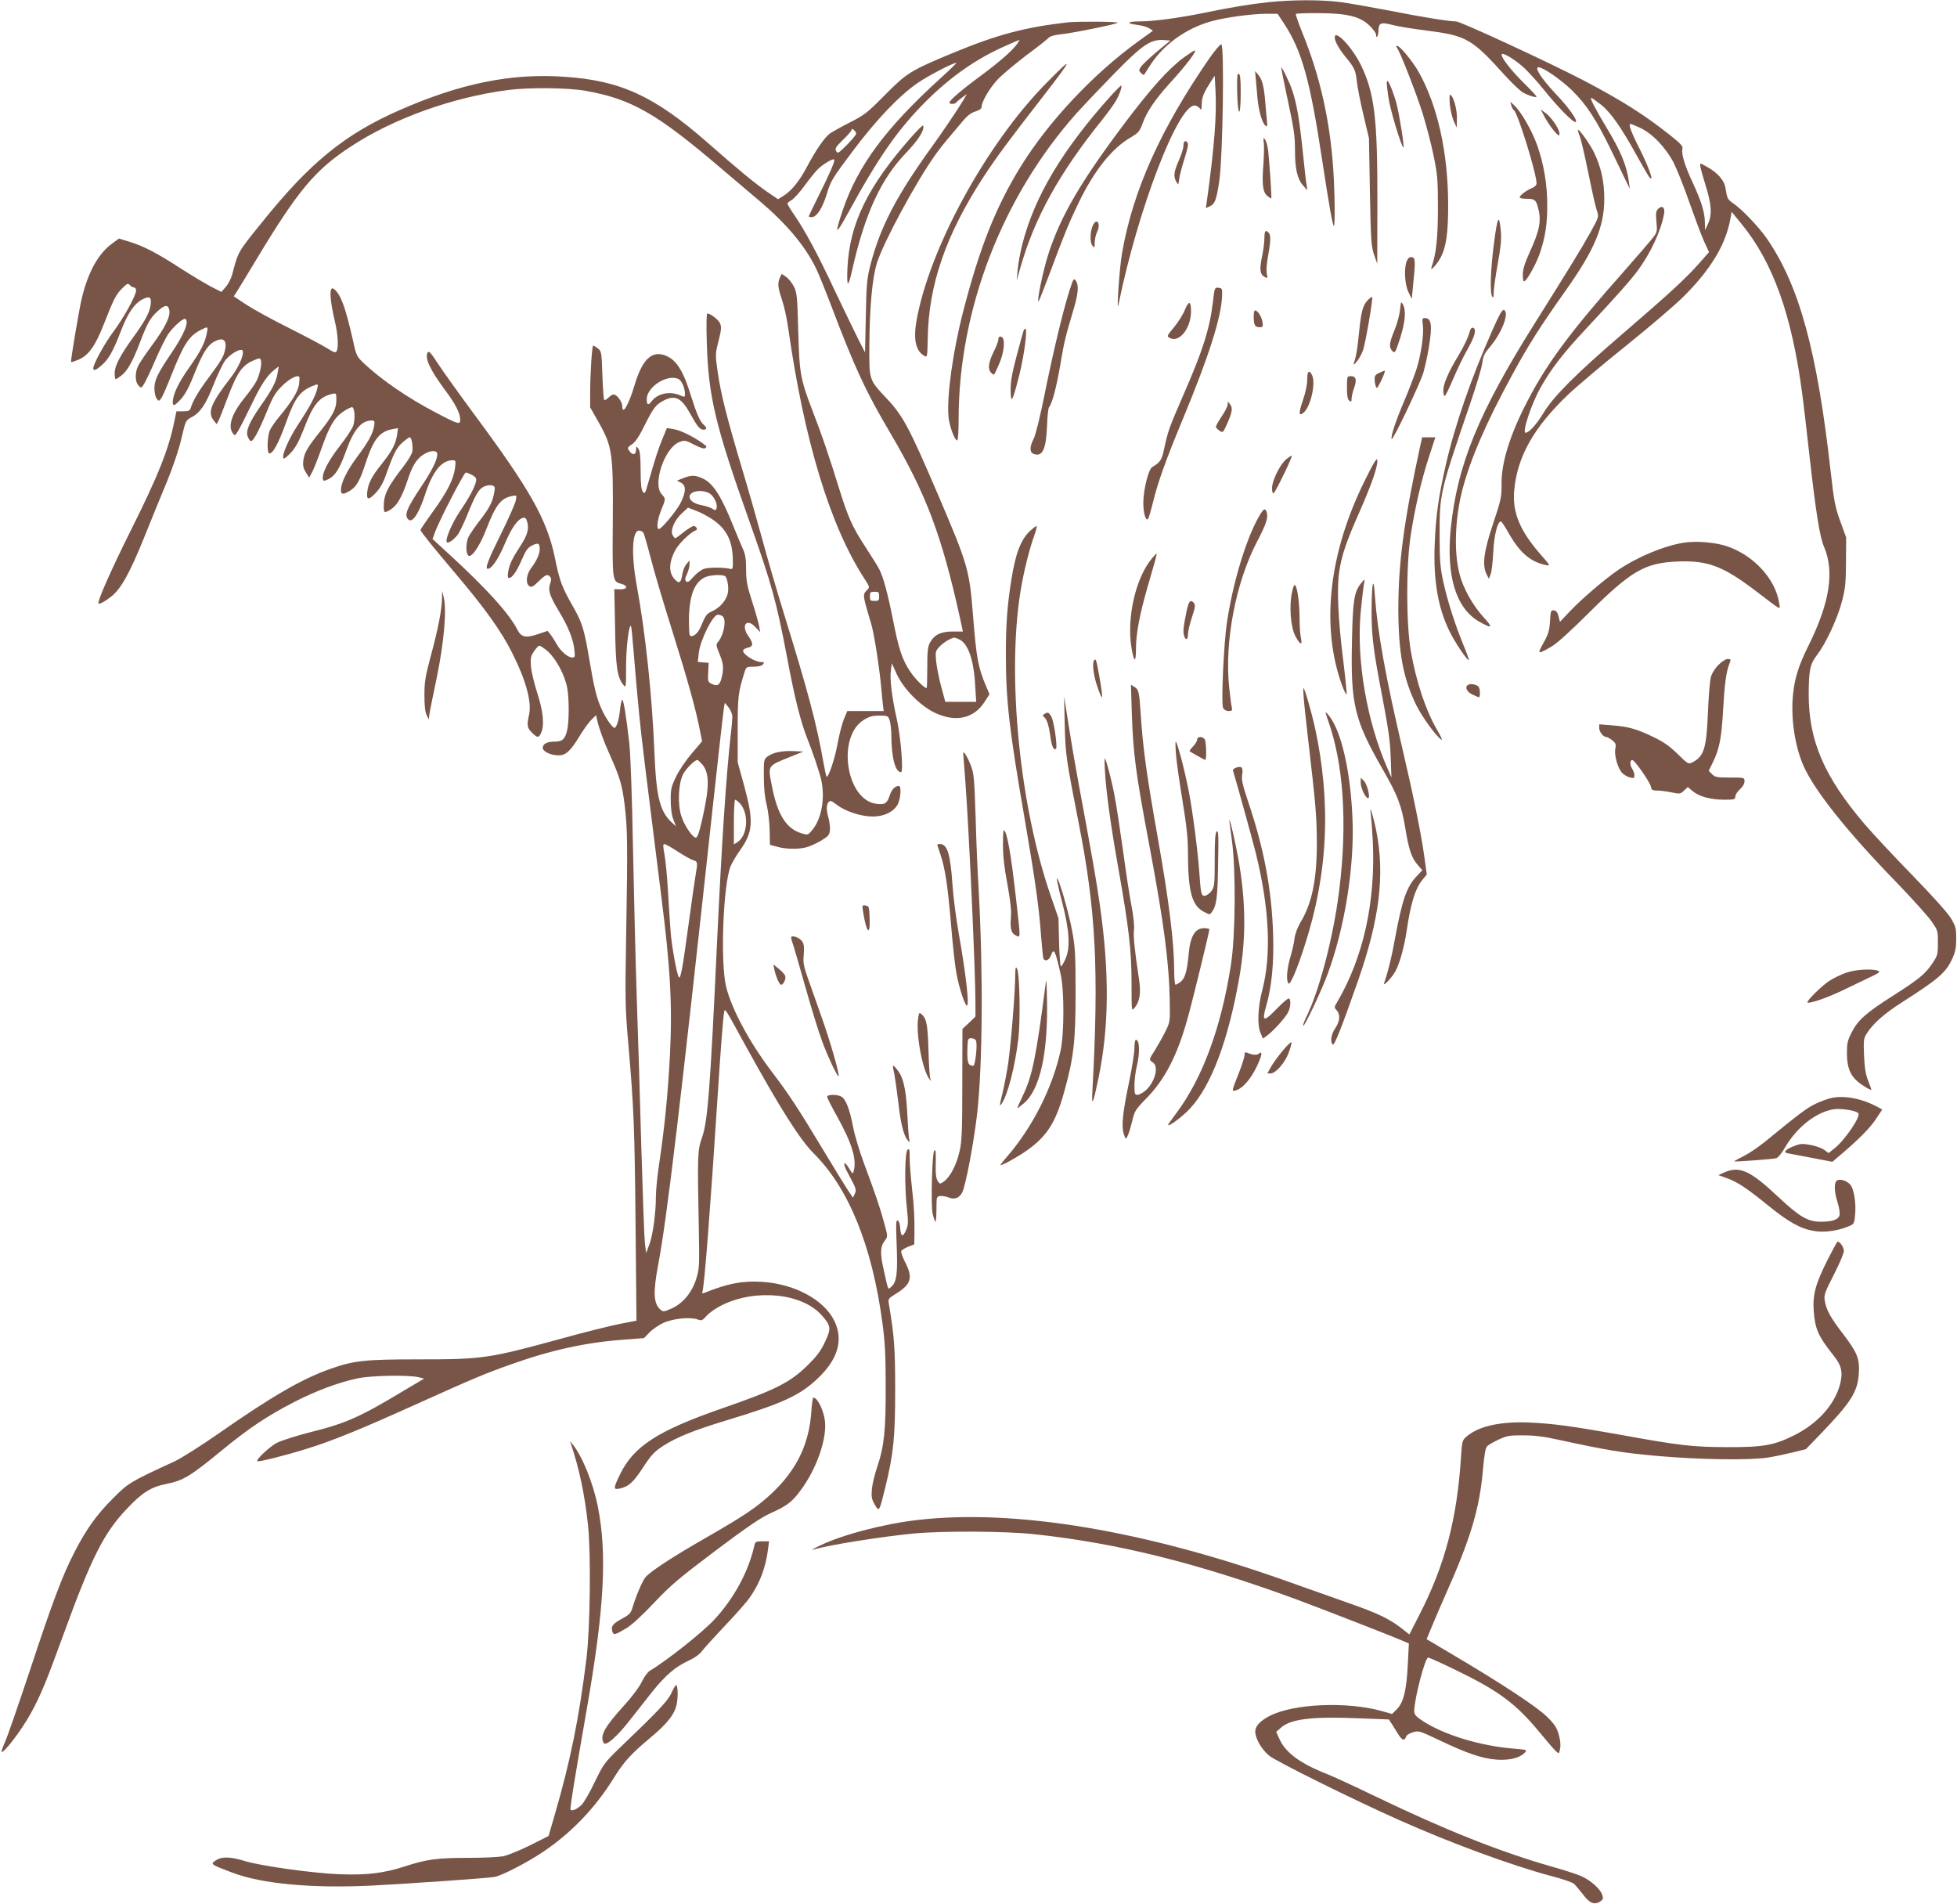 <?xml version="1.0" standalone="no"?>
<!DOCTYPE svg PUBLIC "-//W3C//DTD SVG 20010904//EN"
 "http://www.w3.org/TR/2001/REC-SVG-20010904/DTD/svg10.dtd">
<svg version="1.0" xmlns="http://www.w3.org/2000/svg"
 width="1280pt" height="1245pt" viewBox="0 0 1280 1245"
 preserveAspectRatio="xMidYMid meet">
<g transform="translate(0,1245) scale(0.1,-0.1)"
fill="#795548" stroke="none">
<path d="M8290 12435 c-125 -14 -236 -32 -419 -70 -164 -33 -328 -55 -417 -55
-84 0 -92 -14 -13 -23 28 -4 62 -13 76 -22 l24 -16 -98 -71 c-293 -212 -584
-522 -765 -814 -164 -265 -270 -532 -378 -950 -68 -262 -109 -562 -96 -692 7
-63 40 -152 57 -152 5 0 9 62 9 138 0 717 286 1457 772 2002 47 52 159 170
249 262 182 186 236 222 321 216 l43 -3 -88 -73 c-48 -40 -95 -85 -104 -98
-15 -23 -15 -26 0 -42 9 -8 18 -14 20 -11 1 2 20 31 41 64 87 134 233 239 396
285 92 26 270 50 365 50 l71 0 43 -65 c117 -179 170 -371 250 -900 45 -294 66
-413 75 -422 9 -10 7 217 -4 377 -23 321 -87 603 -201 884 -27 66 -46 122 -43
125 3 3 72 6 152 5 185 -1 270 -22 332 -84 22 -22 40 -47 40 -55 0 -32 15 -13
16 20 1 56 13 62 91 42 38 -10 136 -26 218 -36 267 -34 301 -53 518 -294 49
-53 103 -105 120 -113 39 -21 87 -35 87 -26 0 4 -41 48 -91 97 -84 84 -148
169 -136 181 11 11 94 -41 150 -94 32 -31 83 -88 115 -127 105 -131 207 -234
219 -222 12 12 -49 97 -137 189 -88 94 -136 168 -107 168 30 0 147 -81 218
-150 98 -96 161 -194 263 -405 45 -93 90 -186 99 -205 l17 -35 -6 45 c-13 105
-53 202 -149 360 -67 111 -108 190 -98 190 5 0 33 -20 64 -44 63 -50 134 -150
238 -340 36 -64 71 -125 78 -134 35 -42 0 59 -62 183 -58 114 -76 165 -60 165
2 0 30 -11 60 -25 79 -35 170 -129 222 -230 22 -44 69 -161 103 -260 35 -99
77 -212 95 -252 l33 -72 -66 -75 c-86 -97 -200 -202 -497 -457 -306 -263 -451
-408 -518 -517 -48 -79 -96 -132 -119 -132 -24 0 38 188 98 295 73 128 146
223 308 396 201 216 269 292 326 367 85 114 153 260 174 373 8 43 -13 59 -40
32 -13 -14 -15 -29 -10 -84 6 -67 6 -68 -33 -116 -21 -26 -99 -116 -172 -199
-351 -395 -508 -605 -637 -854 -114 -218 -172 -403 -171 -542 1 -88 -2 -103
-55 -262 -62 -185 -73 -274 -42 -333 l14 -28 12 30 c6 17 14 82 17 145 5 110
28 200 50 200 4 0 26 -33 48 -72 73 -130 142 -191 244 -213 34 -7 34 -7 -43
81 -128 150 -175 267 -162 408 20 220 128 411 351 624 58 55 228 199 378 319
149 120 320 265 378 323 180 179 278 343 307 511 l8 44 61 -75 c210 -254 334
-602 402 -1125 6 -44 27 -222 46 -395 43 -377 67 -530 95 -595 70 -164 38
-368 -105 -655 -58 -117 -85 -199 -96 -299 -19 -157 9 -352 70 -486 73 -160
284 -425 593 -743 104 -107 209 -224 236 -260 47 -66 47 -67 47 -148 0 -78 -2
-84 -38 -137 -48 -70 -87 -101 -259 -211 -172 -109 -228 -159 -267 -238 -27
-52 -31 -72 -31 -137 0 -89 21 -143 70 -184 33 -28 90 -61 90 -53 0 3 -10 29
-21 58 -16 39 -23 82 -27 164 -4 105 -3 113 21 150 40 62 114 127 227 199 241
154 287 194 329 285 20 44 26 71 26 130 0 69 -3 81 -35 135 -22 36 -117 142
-250 279 -119 122 -260 273 -314 336 -266 312 -367 547 -366 854 1 156 9 192
54 252 58 75 134 238 163 349 23 87 26 121 27 260 l1 160 -38 105 c-34 93 -41
130 -62 315 -89 798 -206 1226 -418 1534 -54 78 -164 193 -223 233 -34 23 -37
29 -49 101 -7 46 -51 97 -112 131 -25 15 -47 26 -49 26 -10 0 -1 -36 31 -140
40 -127 44 -195 16 -255 l-19 -40 -1 51 c-1 66 -23 137 -77 254 -53 112 -78
193 -70 224 5 20 -8 34 -82 93 -166 132 -313 225 -564 357 -231 120 -805 386
-835 386 -46 0 -215 27 -438 71 -115 22 -257 47 -315 55 -127 17 -324 16 -480
-1z"/>
<path d="M6985 12304 c-281 -32 -462 -80 -752 -200 -277 -115 -302 -131 -443
-273 -115 -117 -134 -132 -230 -181 -58 -29 -117 -63 -132 -73 -35 -26 -93
-110 -149 -216 -49 -94 -102 -159 -155 -192 l-35 -22 -72 49 c-74 51 -187 143
-390 322 -347 304 -569 406 -936 430 -349 24 -678 -43 -1077 -218 -358 -157
-588 -344 -902 -736 -158 -195 -154 -189 -193 -338 -7 -27 -26 -64 -42 -82
l-29 -33 -61 31 c-34 17 -123 70 -198 118 -160 104 -248 150 -342 179 l-69 21
-42 -31 c-93 -66 -161 -189 -202 -364 -18 -77 -74 -408 -69 -413 1 -2 21 5 44
14 69 27 114 90 171 236 64 164 80 195 123 236 30 29 35 31 47 17 7 -8 19 -15
26 -15 8 0 14 -9 14 -20 0 -32 -81 -179 -149 -270 -57 -76 -131 -211 -131
-239 0 -19 18 -12 55 20 46 41 74 90 125 222 47 122 88 181 143 210 47 24 61
12 51 -43 -8 -49 -38 -103 -112 -205 -86 -119 -122 -187 -122 -236 0 -21 3
-39 7 -39 3 0 20 11 37 24 38 29 74 92 120 213 49 129 69 164 115 206 44 40
65 46 75 21 17 -44 -15 -113 -111 -244 -39 -52 -78 -111 -88 -130 -23 -45 -23
-105 0 -130 19 -20 19 -20 37 9 11 16 44 87 74 156 30 70 68 146 84 170 34 49
99 107 112 99 27 -17 -7 -99 -92 -225 -89 -131 -110 -175 -110 -229 0 -25 6
-55 14 -66 15 -19 15 -19 30 1 9 11 38 78 66 149 81 204 115 258 191 297 49
25 50 25 43 -13 -12 -68 -40 -123 -116 -231 -72 -101 -108 -178 -108 -229 0
-26 12 -22 47 15 35 37 59 82 103 194 43 107 76 161 113 184 62 37 92 20 80
-44 -9 -47 -24 -73 -107 -185 -67 -89 -104 -152 -120 -204 -4 -14 -16 -18 -49
-18 l-43 0 -13 -62 c-37 -185 -107 -361 -291 -728 -121 -242 -216 -457 -206
-467 6 -6 44 14 84 46 62 48 121 154 212 379 48 119 117 289 154 377 39 96 77
208 93 279 27 116 29 118 65 137 57 29 94 84 144 211 25 64 59 135 75 158 35
48 112 90 117 64 7 -30 -30 -111 -79 -174 -130 -168 -154 -227 -110 -281 l18
-23 12 22 c6 11 33 80 60 152 64 168 95 212 174 245 34 14 38 14 43 0 8 -20
-4 -81 -25 -130 -10 -22 -44 -71 -76 -110 -88 -107 -117 -191 -82 -239 13 -17
15 -16 34 15 12 19 50 95 86 169 65 136 103 193 153 233 l27 21 -7 -43 c-9
-56 -34 -106 -113 -218 -73 -106 -97 -162 -83 -197 5 -13 13 -27 19 -30 14 -9
51 58 107 194 39 96 56 124 99 166 46 46 99 74 112 60 3 -3 2 -25 -1 -50 -8
-48 -45 -109 -129 -211 -28 -33 -56 -74 -63 -92 -15 -36 -19 -139 -5 -147 21
-13 64 65 115 209 56 156 90 200 179 234 28 11 29 11 22 -21 -11 -47 -46 -114
-123 -231 -64 -97 -113 -210 -97 -225 4 -4 26 14 49 39 31 34 53 76 84 156 60
158 100 207 185 227 26 6 27 5 27 -39 0 -58 -22 -100 -103 -203 -87 -109 -106
-142 -113 -193 -4 -34 0 -52 17 -79 l21 -34 21 39 c11 22 38 90 59 150 53 150
84 203 143 243 26 18 53 31 59 29 16 -5 20 -75 7 -119 -6 -20 -47 -82 -90
-137 -75 -96 -117 -179 -109 -215 3 -13 8 -13 37 1 44 22 73 68 116 188 50
137 99 195 166 195 19 0 21 -4 16 -36 -8 -50 -38 -105 -114 -206 -65 -88 -103
-166 -103 -213 0 -30 14 -31 58 -5 43 26 66 66 103 180 52 158 91 208 178 224
l34 6 -6 -45 c-9 -59 -33 -105 -101 -190 -66 -83 -87 -124 -94 -182 -6 -55 9
-56 58 -4 25 26 47 65 65 117 50 140 67 173 106 209 22 19 43 35 49 35 13 0
23 -63 16 -97 -4 -15 -29 -57 -57 -93 -105 -136 -129 -184 -129 -262 0 -44 4
-45 47 -19 40 25 73 83 108 188 31 95 57 139 104 170 44 29 91 31 91 3 0 -37
-33 -105 -100 -205 -103 -154 -119 -197 -87 -224 26 -21 67 42 107 164 50 153
108 225 181 225 20 0 21 -3 15 -52 -10 -74 -52 -157 -146 -286 -44 -61 -80
-114 -80 -118 0 -9 86 -116 220 -274 202 -238 308 -386 380 -530 90 -178 128
-319 111 -401 -16 -74 -14 -88 18 -120 36 -36 45 -36 60 -2 23 50 14 140 -24
258 -20 61 -39 139 -42 175 -4 57 -2 69 19 99 12 19 28 36 34 38 6 2 32 -15
57 -37 54 -48 112 -156 127 -239 13 -72 13 -221 -1 -279 -14 -57 -31 -72 -82
-72 -49 0 -77 -15 -77 -41 0 -24 53 -49 103 -49 48 0 78 28 136 123 27 45 63
95 80 111 l30 29 6 -29 c14 -60 39 -131 83 -229 67 -150 81 -198 97 -325 19
-155 21 -254 11 -825 -8 -456 -7 -507 13 -735 37 -425 42 -560 48 -1196 l6
-621 -114 -22 c-63 -13 -229 -54 -369 -93 -486 -133 -519 -138 -946 -138 -346
0 -419 -8 -570 -61 -186 -65 -382 -178 -733 -423 -115 -80 -244 -162 -287
-182 -295 -136 -303 -141 -405 -243 -107 -107 -176 -203 -254 -356 -78 -152
-141 -320 -289 -768 -74 -221 -145 -428 -160 -461 -14 -32 -26 -63 -26 -69 0
-33 130 135 192 249 62 112 102 209 211 509 184 506 266 670 417 828 99 105
157 142 253 161 117 24 156 47 372 224 170 140 291 221 467 312 146 75 288
128 418 156 91 19 333 23 399 7 l35 -9 -135 -80 c-282 -170 -376 -212 -604
-269 -98 -25 -199 -57 -226 -72 -48 -26 -136 -109 -126 -119 7 -7 197 41 329
83 170 53 357 130 709 289 384 173 453 202 632 265 259 92 488 141 730 158
l129 10 36 37 c19 20 60 48 90 62 63 29 173 40 222 24 29 -11 33 -9 62 23 16
19 62 51 101 70 220 108 521 78 650 -65 63 -70 65 -88 22 -178 -27 -58 -54
-93 -113 -151 -113 -112 -213 -162 -558 -281 -423 -147 -581 -249 -670 -435
-43 -89 -43 -99 -1 -90 59 13 88 39 153 138 55 84 74 104 133 142 87 56 199
101 409 165 367 111 480 162 597 272 136 127 173 255 112 380 -68 138 -258
241 -472 255 -129 8 -223 -10 -378 -72 -12 -5 -16 -3 -13 6 13 36 51 529 101
1299 19 297 35 498 41 529 6 29 -1 41 144 -224 224 -406 352 -608 444 -700
227 -226 380 -603 447 -1103 17 -124 22 -211 22 -412 1 -291 -10 -397 -53
-526 -17 -49 -34 -117 -37 -150 -5 -53 -2 -68 18 -103 29 -51 30 -49 69 110
54 222 65 325 65 639 0 274 -6 352 -41 561 -6 35 -4 37 44 67 103 63 115 105
61 210 -17 33 -28 65 -24 71 4 7 24 19 46 28 l39 15 1 67 c1 116 -2 173 -16
301 -8 69 -15 156 -15 194 0 58 -2 67 -14 57 -18 -15 -21 -239 -4 -386 9 -86
9 -105 -5 -138 -21 -50 -35 -47 -39 10 -2 28 -8 48 -17 51 -11 4 -12 -23 -6
-165 7 -181 0 -236 -35 -268 -23 -21 -19 -30 -50 111 -25 109 -23 152 9 193
18 24 18 26 -5 110 -26 97 -58 192 -134 396 -29 77 -61 185 -71 239 -22 114
-48 180 -77 195 -29 15 -92 14 -92 -2 0 -7 30 -66 67 -132 96 -173 127 -276
107 -353 -6 -22 -8 -20 -32 19 -32 54 -42 33 -11 -24 61 -114 62 -117 50 -144
l-12 -26 -33 49 c-18 27 -88 141 -156 254 -169 281 -232 377 -342 521 -146
193 -260 404 -298 553 -40 157 -20 680 30 794 11 24 36 67 56 95 90 125 95
193 32 426 l-43 156 0 215 c0 217 3 241 46 378 10 30 13 32 59 32 30 0 52 5
60 15 10 13 9 15 -8 15 -44 0 -122 49 -122 75 0 7 14 15 30 19 38 7 39 28 4
77 -49 71 -10 119 47 58 l31 -33 -7 40 c-4 21 -24 94 -46 161 -33 103 -39 136
-39 210 0 67 -5 99 -21 133 -11 25 -38 89 -60 143 -81 203 -135 287 -203 318
-51 23 -74 23 -127 2 l-41 -16 26 -14 c34 -18 34 -57 -1 -129 -26 -53 -126
-174 -144 -174 -17 0 -9 65 16 125 30 73 30 73 3 103 -62 65 19 304 115 341
36 13 40 13 99 -18 41 -21 65 -28 72 -21 5 5 8 11 5 13 -60 50 -163 103 -215
111 l-42 7 -30 -73 c-28 -69 -38 -99 -93 -288 -19 -68 -22 -73 -35 -55 -10 14
-14 52 -14 140 0 91 -4 126 -15 141 -14 18 -14 18 -15 -8 0 -34 -23 -37 -44
-7 -14 20 -13 23 17 43 23 15 47 51 83 124 58 116 74 136 126 163 75 38 115
18 174 -89 45 -82 62 -102 86 -102 22 0 23 13 2 31 -25 20 -49 76 -84 189 -55
177 -101 245 -180 269 -83 25 -142 -38 -190 -199 -38 -128 -80 -200 -80 -136
0 28 -35 76 -56 76 -8 0 -23 -9 -35 -21 -11 -11 -24 -18 -27 -14 -4 4 -9 76
-12 162 -5 148 -6 156 -29 174 -13 10 -27 19 -31 19 -8 0 -20 -183 -20 -314
l0 -90 54 -95 c92 -163 97 -202 94 -656 -3 -384 -3 -388 55 -403 47 -12 42
-37 -7 -36 l-38 1 5 -251 c4 -262 14 -325 55 -376 16 -20 17 -16 17 122 0 127
19 278 32 264 3 -3 11 -87 19 -188 8 -101 23 -273 34 -383 19 -189 36 -326
145 -1195 60 -471 73 -712 57 -1039 -13 -252 -35 -476 -72 -721 -11 -74 -20
-166 -20 -203 0 -110 -20 -256 -43 -316 l-21 -56 -8 65 c-4 36 -14 313 -23
615 -8 303 -22 746 -30 985 -8 239 -19 685 -25 990 -6 333 -16 605 -24 680
-21 186 -39 291 -47 283 -5 -5 -11 -35 -14 -68 -7 -65 -23 -115 -36 -115 -13
0 -57 62 -83 120 -33 71 -50 141 -81 325 -33 197 -47 243 -106 346 -74 130
-89 169 -120 323 -52 249 -161 443 -535 947 -91 123 -193 266 -227 317 -50 77
-62 90 -70 76 -20 -36 15 -112 117 -249 67 -90 95 -147 96 -188 0 -36 -9 -34
-160 45 -182 95 -358 216 -471 323 -45 43 -49 50 -69 143 -50 221 -80 304
-124 341 -34 28 -32 -58 5 -214 20 -84 24 -171 10 -193 -6 -11 -20 -6 -62 21
-30 19 -142 78 -249 132 -107 53 -232 122 -278 152 l-83 55 17 26 c10 15 69
112 132 217 269 447 383 584 614 735 278 184 665 323 1028 371 136 18 394 16
510 -5 300 -53 466 -148 885 -506 94 -80 209 -177 256 -217 170 -144 291 -286
364 -433 15 -30 60 -140 100 -245 157 -414 227 -564 387 -835 235 -399 337
-669 457 -1212 l19 -88 -67 0 c-77 0 -120 -21 -148 -72 -15 -27 -18 -57 -18
-165 0 -73 -2 -133 -4 -133 -16 0 -76 60 -109 110 -51 76 -74 146 -112 340
-33 166 -63 277 -88 325 -8 17 -48 81 -89 144 -86 131 -115 194 -173 381 -64
207 -116 361 -172 504 -83 217 -89 247 -97 531 -6 230 -9 253 -29 292 -12 23
-34 51 -50 62 l-29 20 -12 -25 c-16 -36 -14 -62 13 -142 14 -40 32 -123 41
-185 104 -734 273 -1292 496 -1637 39 -60 39 -60 19 -80 -29 -29 -28 -32 29
-223 19 -65 54 -288 66 -427 3 -36 8 -82 10 -102 l5 -38 -119 0 -119 0 -22
-52 c-12 -29 -31 -102 -42 -163 -17 -94 -57 -215 -71 -215 -3 0 -12 44 -22 98
-44 249 -99 456 -257 967 -49 159 -114 382 -144 495 -31 113 -91 324 -135 470
-98 330 -134 474 -155 618 -15 103 -15 118 -1 175 26 102 27 115 17 141 -9 24
-63 66 -84 66 -5 0 -7 -81 -3 -192 10 -350 56 -541 277 -1163 147 -414 178
-525 250 -905 48 -257 87 -411 131 -522 33 -82 79 -218 90 -267 27 -120 3
-256 -59 -330 -27 -33 -28 -33 -69 -21 -100 30 -158 122 -194 308 -27 136 -30
132 109 188 l97 39 -67 3 c-77 3 -135 -10 -170 -37 -22 -18 -23 -25 -22 -133
0 -73 7 -138 19 -183 9 -38 18 -113 19 -165 l2 -95 45 -12 c55 -17 142 -18
194 -4 22 6 65 25 95 43 48 29 55 38 58 67 2 19 -2 54 -8 78 -16 54 -16 89 -1
107 11 13 19 10 57 -19 55 -42 157 -75 233 -75 73 0 137 31 163 80 19 38 25
120 7 120 -25 0 -46 -22 -59 -60 -18 -54 -32 -64 -86 -57 -199 22 -263 435
-86 548 37 23 57 29 103 29 55 0 57 -1 68 -31 6 -18 11 -64 11 -103 1 -141 26
-236 63 -236 17 0 0 218 -26 341 -34 151 -48 268 -40 325 l6 46 33 -72 c45
-97 154 -207 250 -252 135 -64 254 -37 324 72 l32 50 -22 52 c-52 120 -64 187
-85 453 -25 313 -32 337 -232 805 -183 427 -226 509 -328 618 -123 131 -120
122 -119 352 2 253 19 443 50 541 43 136 254 527 380 704 23 33 64 85 91 116
26 31 67 80 91 108 29 35 55 54 82 62 25 8 40 18 40 28 0 36 53 126 107 183
32 33 117 104 188 158 72 53 136 104 143 112 8 10 37 19 75 23 80 8 357 64
377 76 14 8 -255 10 -325 3z m-333 -142 c-33 -45 -110 -113 -235 -206 -124
-91 -207 -162 -207 -177 0 -12 37 -11 45 1 3 5 20 19 38 32 l31 23 -23 -40
c-37 -61 -137 -210 -209 -309 -229 -317 -336 -524 -399 -769 -23 -92 -26 -126
-30 -337 l-5 -235 -46 90 c-25 50 -94 193 -154 319 -113 241 -191 385 -264
492 -24 35 -44 68 -44 72 0 5 12 15 27 23 14 8 51 48 81 89 30 41 69 90 86
108 30 33 104 78 112 69 8 -7 -31 -97 -101 -236 -36 -72 -65 -133 -65 -136 0
-3 9 -5 19 -5 33 0 70 58 99 152 25 84 36 102 166 275 155 208 308 368 429
451 71 49 244 138 252 130 2 -1 -46 -48 -107 -103 -357 -325 -538 -570 -636
-860 -55 -164 -48 -169 32 -23 206 377 330 554 520 743 159 157 327 274 513
355 48 22 89 39 91 39 2 1 -6 -12 -16 -27z m-1052 -586 c0 -7 -27 -39 -60 -73
-56 -56 -61 -59 -71 -41 -9 17 -3 27 45 74 31 29 56 59 56 65 0 8 4 8 15 -1 8
-7 15 -18 15 -24z m-1160 -1606 c19 -10 40 -59 40 -96 0 -22 -1 -23 -35 -8
-66 27 -143 11 -182 -39 -23 -30 -33 -26 -33 12 0 82 139 169 210 131z m-1351
-627 c25 -15 29 -22 24 -43 -9 -39 -46 -108 -107 -197 -52 -79 -97 -185 -83
-199 10 -11 56 24 77 59 11 18 34 66 51 107 57 141 79 180 111 196 17 9 41 13
54 10 20 -5 23 -11 18 -39 -12 -69 -29 -103 -89 -182 -35 -45 -70 -96 -79
-113 -18 -34 -21 -99 -6 -122 18 -28 75 51 120 167 62 161 96 205 169 219 31
6 31 6 25 -27 -3 -19 -45 -115 -94 -214 -90 -182 -110 -235 -89 -235 25 0 69
65 110 162 44 104 84 162 119 171 16 4 22 -2 29 -29 12 -44 0 -85 -45 -154
-52 -79 -73 -122 -80 -169 -5 -29 -3 -41 5 -41 21 0 51 43 84 120 26 61 39 78
66 92 41 21 51 16 51 -23 0 -33 -20 -77 -58 -127 -30 -40 -35 -99 -10 -115 15
-10 25 -4 61 31 46 45 58 50 76 29 8 -10 7 -22 -1 -45 -15 -40 -3 -79 58 -180
60 -99 92 -179 100 -246 6 -52 5 -56 -14 -56 -28 0 -78 44 -102 89 -11 20 -28
47 -39 61 l-19 24 -66 -22 c-78 -26 -107 -19 -132 30 -54 106 -203 270 -447
494 l-108 99 15 41 c26 75 191 394 203 394 6 0 25 -8 42 -17z m1552 -120 c30
-18 55 -73 45 -99 -5 -13 -9 -13 -28 0 -13 7 -41 17 -63 21 -52 9 -85 30 -85
56 0 38 81 51 131 22z m15 -167 c94 -63 134 -138 137 -261 2 -58 -1 -69 -13
-66 -41 11 -142 12 -174 1 -20 -6 -51 -30 -71 -53 -27 -31 -38 -38 -47 -29 -9
9 -8 20 5 47 9 20 17 48 17 63 l-1 27 -19 -24 c-11 -13 -23 -40 -26 -61 -9
-55 -18 -67 -39 -50 -53 44 -55 115 -7 204 24 44 100 117 134 128 14 5 2 28
-16 28 -7 0 -36 -18 -64 -40 -27 -22 -52 -40 -56 -40 -3 0 -10 9 -17 21 -16
31 13 99 62 143 l39 36 52 -20 c28 -10 75 -35 104 -54z m-449 -88 c5 -7 26
-79 47 -160 20 -81 84 -297 142 -480 99 -315 158 -526 184 -665 l12 -61 -67
-79 c-38 -44 -83 -110 -103 -152 -32 -67 -36 -83 -35 -155 0 -51 6 -98 17
-125 l17 -45 -27 25 c-79 74 -102 166 -114 467 -15 363 -58 772 -115 1081 -37
201 -31 361 14 361 10 0 23 -6 28 -12z m539 -289 c15 -25 22 -82 13 -114 -13
-46 -49 -87 -98 -111 -41 -19 -45 -25 -79 -106 -19 -43 -54 -70 -70 -53 -4 4
-6 53 -6 110 3 153 37 240 108 271 38 16 122 18 132 3z m1004 -129 c0 -27 -3
-30 -30 -30 -27 0 -30 3 -30 30 0 27 3 30 30 30 27 0 30 -3 30 -30z m-1022
-132 c25 -25 5 -125 -33 -168 -13 -14 -11 -23 10 -75 28 -67 30 -96 14 -161
-12 -47 -29 -55 -71 -33 -17 9 -19 19 -16 72 l3 62 -36 3 -35 3 7 62 c10 83
92 247 124 247 11 0 26 -5 33 -12z m1547 -150 c56 -26 94 -132 103 -296 l7
-112 -101 0 -101 0 -27 100 c-15 54 -29 129 -33 165 -6 63 -5 67 23 97 25 27
75 56 96 58 4 0 19 -5 33 -12z m-1485 -503 c0 -16 -4 -68 -10 -115 -31 -280
-58 -688 -90 -1360 -44 -951 -61 -1175 -98 -1278 -30 -86 -31 -103 -21 -617 4
-227 3 -244 -18 -311 -29 -90 -89 -161 -164 -193 -48 -21 -52 -21 -70 -5 -45
40 -48 112 -14 293 58 307 144 1032 355 2976 39 358 73 661 76 674 l5 25 24
-30 c13 -16 24 -42 25 -59z m-196 -315 c47 -57 47 -147 -1 -358 -21 -92 -32
-122 -43 -120 -24 5 -75 82 -94 142 -25 78 -19 213 12 273 19 36 75 93 94 93
3 0 18 -14 32 -30z m244 -252 c62 -67 54 -211 -15 -256 l-23 -14 0 146 c0 80
4 146 8 146 5 0 18 -10 30 -22z m-404 -318 c42 -27 87 -52 101 -56 28 -7 29
-16 15 -95 -5 -30 -26 -171 -45 -314 -42 -311 -54 -374 -66 -354 -14 26 -47
210 -53 299 -4 47 -11 164 -17 260 -5 96 -16 205 -23 243 -10 52 -10 67 -1 67
7 0 47 -22 89 -50z"/>
<path d="M5961 11554 c-285 -323 -403 -563 -418 -854 -6 -132 4 -137 31 -15
82 364 187 594 352 765 83 87 123 151 112 179 -2 5 -36 -29 -77 -75z"/>
<path d="M8730 12205 c0 -24 28 -75 69 -125 59 -71 68 -91 75 -158 3 -34 22
-133 43 -220 l37 -157 6 -350 c6 -318 9 -356 27 -410 l21 -60 1 405 c1 549
-19 713 -109 897 -58 117 -170 234 -170 178z"/>
<path d="M7913 12073 c-320 -463 -503 -868 -574 -1278 -17 -93 -38 -409 -23
-335 125 615 387 1300 497 1300 11 0 26 -8 33 -17 12 -16 13 -13 14 25 0 44
13 76 59 147 l26 40 5 -95 c9 -164 -8 -375 -56 -723 l-7 -48 26 12 c34 15 44
43 63 174 22 161 33 885 12 885 -8 0 -41 -39 -75 -87z"/>
<path d="M9137 12138 c20 -26 122 -287 166 -423 24 -77 57 -203 73 -280 26
-127 29 -158 29 -345 0 -194 -12 -305 -42 -387 -13 -36 38 20 62 67 35 70 47
160 47 340 -1 342 -68 644 -191 866 -40 71 -124 174 -143 174 -7 0 -7 -4 -1
-12z"/>
<path d="M7740 12072 c-97 -72 -212 -200 -378 -420 -288 -382 -421 -608 -502
-854 -36 -108 -83 -333 -66 -317 3 3 37 88 75 190 97 260 125 327 186 453 101
209 217 356 340 427 52 31 59 39 79 94 27 74 83 157 172 255 112 122 186 220
168 220 -5 0 -38 -22 -74 -48z"/>
<path d="M6840 11903 c-391 -398 -763 -1081 -846 -1553 -21 -124 -4 -198 55
-229 15 -9 17 1 19 114 5 353 120 684 368 1063 77 118 171 245 379 512 209
270 213 284 25 93z"/>
<path d="M8380 12007 c0 -5 15 -81 34 -170 51 -238 56 -272 56 -373 0 -118 16
-185 52 -226 l29 -33 -5 35 c-4 19 -15 122 -26 228 -22 207 -39 307 -69 394
-19 56 -70 159 -71 145z"/>
<path d="M8214 11930 c3 -30 8 -86 11 -125 8 -81 30 -158 51 -176 13 -11 14
-6 10 37 -3 27 -8 83 -11 124 -8 96 -20 142 -46 172 l-20 23 5 -55z"/>
<path d="M8092 11846 c4 -166 23 -170 23 -4 0 90 -3 122 -13 126 -10 3 -12
-23 -10 -122z"/>
<path d="M9070 11906 c0 -8 5 -50 11 -93 10 -74 83 -318 98 -328 9 -5 -25 210
-45 287 -16 62 -50 148 -59 148 -3 0 -5 -6 -5 -14z"/>
<path d="M7269 11827 c-321 -357 -503 -662 -583 -977 -13 -52 -27 -126 -30
-165 l-6 -70 24 85 c93 326 255 619 533 964 35 44 75 99 89 122 27 45 47 104
36 104 -4 -1 -32 -29 -63 -63z"/>
<path d="M9483 11765 c4 -36 15 -84 26 -108 l19 -42 1 65 c1 61 -26 150 -45
150 -4 0 -4 -29 -1 -65z"/>
<path d="M9885 11760 c4 -14 12 -28 17 -31 25 -16 148 -414 148 -478 0 -11
-12 -24 -30 -31 -37 -15 -80 -48 -80 -61 0 -5 19 -9 43 -9 54 0 62 -6 76 -55
24 -87 13 -149 -55 -297 -31 -69 -44 -110 -44 -143 0 -25 3 -45 8 -45 16 0 78
109 104 185 35 104 48 186 48 316 0 133 -23 267 -65 387 -35 98 -105 220 -150
262 l-27 25 7 -25z"/>
<path d="M10105 11681 c16 -28 43 -69 61 -89 28 -32 33 -34 34 -16 0 29 -52
107 -90 134 l-33 24 28 -53z"/>
<path d="M10320 11599 c0 -4 7 -26 16 -50 8 -24 33 -133 55 -241 22 -109 46
-216 54 -237 13 -39 13 -40 -44 -143 -58 -104 -134 -228 -365 -596 -367 -585
-504 -921 -547 -1337 -31 -311 33 -522 185 -610 87 -49 94 -42 29 29 -70 76
-134 191 -157 283 -38 145 -29 369 20 554 53 201 156 438 324 746 108 199 182
315 354 558 186 263 249 414 249 595 0 114 -21 208 -68 305 -30 60 -104 162
-105 144z"/>
<path d="M8266 11515 c3 -22 1 -87 -3 -145 -10 -128 -3 -178 27 -202 13 -10
24 -17 25 -16 4 4 -12 233 -20 310 -4 31 -13 65 -20 75 -12 16 -13 13 -9 -22z"/>
<path d="M7746 11523 c-3 -3 -6 -17 -6 -30 0 -14 -13 -55 -30 -93 -33 -75 -36
-103 -16 -139 13 -23 13 -22 19 20 3 24 18 80 32 124 14 44 25 87 25 97 0 19
-14 31 -24 21z"/>
<path d="M9772 10863 c-23 -176 -28 -328 -12 -353 7 -11 10 -3 10 29 0 24 12
107 26 185 19 103 25 159 21 208 -11 125 -22 107 -45 -69z"/>
<path d="M7150 10980 c-20 -37 -23 -113 -6 -135 15 -19 15 -18 16 17 0 21 7
53 16 72 25 51 0 94 -26 46z"/>
<path d="M8270 10893 c0 -27 -7 -82 -16 -123 -17 -84 -13 -114 17 -131 20 -10
21 -9 15 19 -4 16 -2 58 4 93 21 117 23 158 10 174 -21 26 -30 17 -30 -32z"/>
<path d="M9202 10745 c-20 -44 -15 -154 10 -205 l22 -45 8 85 c17 161 16 185
-8 188 -14 2 -24 -5 -32 -23z"/>
<path d="M6995 10550 c-44 -139 -111 -421 -163 -681 -29 -144 -58 -261 -70
-286 -29 -56 -29 -91 0 -102 56 -20 80 30 86 179 2 63 8 120 13 126 21 26 49
131 74 278 25 151 33 182 89 370 29 99 33 153 12 181 -13 18 -16 12 -41 -65z"/>
<path d="M7933 10473 c-22 -178 -66 -316 -196 -613 -91 -210 -97 -226 -122
-342 -16 -77 -25 -90 -79 -123 -24 -14 -57 -146 -58 -230 -1 -68 16 -126 31
-109 4 5 18 52 31 104 32 134 87 287 203 565 163 394 244 647 250 786 2 51 1
54 -23 57 -25 3 -26 1 -37 -95z"/>
<path d="M8946 10487 c-32 -32 -44 -78 -57 -212 -10 -105 -19 -157 -34 -200
-5 -14 1 -11 19 10 14 17 33 51 42 77 16 49 66 339 59 346 -2 2 -15 -7 -29
-21z"/>
<path d="M7750 10424 c-12 -31 -45 -83 -72 -115 -47 -56 -47 -59 -27 -69 62
-34 139 63 139 174 0 69 -14 72 -40 10z"/>
<path d="M9157 10424 c-3 -33 -19 -92 -36 -133 -35 -84 -38 -112 -14 -137 17
-16 19 -12 50 82 34 106 41 183 19 223 -12 22 -13 20 -19 -35z"/>
<path d="M9762 10292 c-139 -313 -245 -618 -306 -884 -47 -205 -65 -334 -72
-513 -10 -236 20 -415 95 -570 36 -75 120 -200 128 -191 2 2 -14 47 -36 100
-54 130 -105 291 -132 416 -19 88 -23 137 -23 300 -1 270 3 285 197 852 41
119 78 242 82 273 5 45 14 64 50 106 79 93 130 227 91 242 -10 4 -31 -33 -74
-131z"/>
<path d="M8200 10381 c0 -55 8 -71 37 -71 24 0 25 3 20 36 -6 35 -31 74 -49
74 -4 0 -8 -18 -8 -39z"/>
<path d="M9306 10327 c9 -60 -12 -201 -42 -293 -14 -43 -49 -134 -78 -203 -56
-130 -90 -233 -84 -252 6 -17 185 359 208 435 11 39 27 111 35 160 25 151 18
196 -27 196 -15 0 -17 -6 -12 -43z"/>
<path d="M9615 10288 c-12 -45 -40 -104 -79 -168 -62 -102 -96 -182 -96 -222
0 -21 4 -38 9 -38 5 0 30 51 56 113 26 61 69 151 97 199 47 84 57 127 31 135
-6 2 -14 -6 -18 -19z"/>
<path d="M6695 10288 c-3 -7 -23 -80 -45 -163 -30 -113 -40 -168 -40 -225 1
-98 12 -80 57 98 32 128 55 302 39 302 -4 0 -9 -6 -11 -12z"/>
<path d="M6530 10230 c0 -11 -14 -48 -31 -81 -34 -69 -40 -113 -16 -137 20
-19 16 -23 52 58 35 79 42 172 13 178 -13 2 -18 -3 -18 -18z"/>
<path d="M9022 10012 c-30 -15 -33 -20 -30 -56 2 -22 8 -41 13 -43 8 -2 59
107 52 113 -1 1 -17 -6 -35 -14z"/>
<path d="M8550 9967 c0 -31 -11 -86 -29 -137 -28 -83 -27 -105 5 -79 47 39 82
196 55 247 -19 36 -31 25 -31 -31z"/>
<path d="M8810 9916 c0 -53 4 -77 15 -86 13 -10 15 -9 15 11 0 13 7 45 16 70
20 55 14 79 -21 79 -24 0 -25 -2 -25 -74z"/>
<path d="M8030 9805 c0 -11 -18 -47 -40 -79 -22 -33 -39 -64 -37 -69 2 -6 13
-17 25 -25 20 -13 22 -12 47 44 35 79 39 105 21 129 l-15 20 -1 -20z"/>
<path d="M9290 9538 c-108 -498 -144 -769 -144 -1073 1 -288 32 -453 119 -630
40 -80 139 -214 165 -223 5 -2 -8 26 -29 62 -75 128 -137 313 -173 516 -31
177 -32 560 -1 760 30 190 68 353 118 508 l43 132 -43 0 -43 0 -12 -52z"/>
<path d="M8411 9445 c-40 -35 -91 -138 -91 -187 0 -25 4 -37 11 -33 13 9 127
245 118 245 -4 0 -21 -11 -38 -25z"/>
<path d="M8928 9310 c-237 -476 -290 -954 -151 -1340 15 -41 29 -68 31 -59 1
9 -9 110 -23 225 -33 263 -42 463 -26 573 16 109 45 195 135 398 80 182 120
298 114 335 -2 17 -25 -20 -80 -132z"/>
<path d="M8232 9068 c-84 -149 -168 -429 -207 -688 -21 -140 -39 -535 -25
-560 6 -12 21 -20 36 -20 22 0 25 4 21 23 -4 12 -11 74 -18 137 -30 299 45
685 184 950 58 110 73 156 62 190 -10 31 -21 24 -53 -32z"/>
<path d="M6737 8978 c-61 -58 -94 -146 -122 -318 -27 -170 -36 -292 -36 -490
0 -303 22 -494 126 -1093 68 -397 91 -563 104 -745 6 -78 13 -147 16 -152 12
-20 37 -9 48 20 20 54 28 40 65 -125 23 -104 23 -383 -1 -495 -52 -241 -182
-499 -349 -693 -28 -31 -47 -57 -44 -57 16 0 116 56 172 96 131 92 188 182
243 378 63 225 76 331 76 651 0 259 -3 303 -23 410 -23 124 -92 359 -99 339
-2 -6 13 -74 33 -150 48 -185 56 -298 24 -372 -12 -28 -26 -52 -31 -52 -4 0
-10 71 -12 158 l-4 157 -50 145 c-204 587 -289 1445 -197 2000 19 118 57 270
88 355 13 36 20 65 15 65 -4 0 -23 -15 -42 -32z"/>
<path d="M11013 8901 c-130 -21 -304 -93 -431 -180 -87 -59 -237 -188 -313
-268 l-66 -70 -9 36 c-6 25 -15 37 -30 39 -20 3 -22 -3 -26 -71 -4 -62 -11
-85 -43 -142 -42 -76 -40 -77 55 -22 33 19 128 105 242 219 279 277 367 327
583 336 197 7 294 -30 509 -193 179 -136 160 -127 152 -75 -24 153 -165 307
-336 366 -75 27 -205 38 -287 25z"/>
<path d="M7535 8799 c-108 -129 -167 -390 -134 -588 17 -97 29 -98 29 -2 0 96
25 228 76 403 47 161 63 218 59 218 -2 0 -15 -14 -30 -31z"/>
<path d="M8901 8634 c-44 -55 -53 -115 -58 -366 -10 -425 14 -525 204 -855 93
-162 120 -231 144 -376 23 -143 42 -199 83 -245 l29 -33 -35 -37 c-67 -69 -97
-156 -144 -411 -22 -123 -45 -215 -71 -290 -10 -27 47 30 72 74 27 46 59 157
75 265 27 183 56 276 101 333 l31 38 -16 117 c-23 162 -74 410 -146 717 -107
457 -161 758 -177 985 -9 142 -21 95 -22 -90 -1 -146 11 -253 49 -455 63 -332
72 -389 76 -510 l5 -130 -26 60 c-134 304 -203 702 -176 1013 7 75 16 156 20
180 5 23 7 42 5 42 -1 0 -12 -12 -23 -26z"/>
<path d="M8450 8574 c-19 -89 -8 -223 21 -281 31 -60 50 -68 38 -16 -5 21 -9
79 -9 128 0 98 -14 203 -29 218 -6 6 -14 -13 -21 -49z"/>
<path d="M2891 8535 c-2 -75 -24 -192 -72 -370 -37 -137 -43 -174 -43 -260 0
-66 4 -110 14 -130 l14 -30 4 30 c2 17 24 127 49 245 47 230 66 441 45 525
l-10 40 -1 -50z"/>
<path d="M7761 8453 c-21 -102 -24 -131 -17 -158 9 -36 26 -31 26 7 0 18 12
68 26 111 21 62 23 81 14 92 -23 28 -35 15 -49 -52z"/>
<path d="M7157 8133 c-14 -13 -6 -91 14 -154 43 -130 48 -118 20 44 -20 111
-23 122 -34 110z"/>
<path d="M11240 8102 c-21 -20 -43 -55 -49 -77 -7 -22 -16 -128 -20 -235 -10
-237 -26 -286 -102 -326 -26 -13 -29 -11 -97 56 -55 53 -92 79 -164 113 -106
51 -158 65 -269 74 l-79 6 0 -25 c0 -25 27 -58 47 -58 6 0 23 -10 38 -21 23
-19 26 -27 20 -56 -8 -45 18 -133 47 -160 13 -12 35 -25 51 -28 23 -6 27 -4
27 14 0 12 -7 33 -16 46 -16 25 -13 60 5 53 18 -6 112 -143 118 -170 5 -24 10
-28 41 -28 20 0 62 -5 94 -12 55 -11 59 -11 82 11 l25 24 31 -26 c42 -36 119
-57 207 -57 67 0 73 2 73 21 0 11 14 33 30 47 18 16 30 36 30 52 0 25 0 25
-95 25 -84 0 -97 2 -117 22 l-22 22 27 55 c43 87 57 160 67 342 10 172 20 245
39 297 14 37 14 37 -10 37 -12 0 -38 -17 -59 -38z"/>
<path d="M9602 7971 c-23 -14 -9 -45 28 -63 19 -9 38 -17 43 -18 9 0 9 51 -1
67 -10 16 -54 25 -70 14z"/>
<path d="M7403 7779 c9 -261 25 -384 118 -877 92 -491 126 -751 130 -1002 2
-135 2 -135 -31 -200 -18 -36 -48 -89 -66 -118 -40 -61 -40 -63 -14 -80 42
-26 14 -132 -50 -186 -17 -14 -40 -26 -51 -26 -17 0 -19 7 -19 63 0 34 7 89
15 122 22 90 19 175 -6 175 -5 0 -9 -24 -9 -52 0 -29 -15 -128 -34 -219 -44
-210 -52 -295 -36 -344 13 -38 13 -38 25 -14 7 13 20 56 30 96 16 68 21 76 93
150 122 124 204 284 271 528 31 110 141 561 141 577 0 4 -15 8 -33 8 -60 0
-91 -50 -102 -165 -10 -113 -24 -163 -52 -185 -14 -11 -30 -20 -34 -20 -5 0
-9 39 -9 88 0 187 -34 460 -109 882 -71 402 -95 570 -110 800 -10 151 -13 160
-43 179 l-21 13 6 -193z"/>
<path d="M8527 7888 c2 -35 16 -157 29 -273 50 -430 56 -504 57 -670 1 -242
-31 -402 -107 -527 -20 -34 -35 -75 -39 -106 -3 -28 -16 -84 -28 -124 -22 -75
-28 -153 -11 -170 11 -11 56 93 105 247 153 470 175 934 67 1430 -22 98 -67
255 -74 255 -2 0 -2 -28 1 -62z"/>
<path d="M6964 7710 c5 -196 8 -217 91 -641 113 -571 133 -965 90 -1754 -6
-109 4 -88 40 85 69 333 72 689 9 1130 -23 162 -49 310 -140 800 -19 102 -48
271 -64 375 l-30 190 4 -185z"/>
<path d="M6830 7780 c-10 -7 -12 -12 -4 -17 20 -14 32 -48 43 -122 9 -71 23
-102 38 -88 11 12 -14 187 -32 213 -17 27 -23 28 -45 14z"/>
<path d="M8673 7779 c3 -8 17 -50 31 -94 92 -295 108 -693 46 -1126 -42 -288
-128 -604 -207 -762 -13 -27 -22 -52 -19 -55 8 -7 117 223 160 339 112 303
176 704 162 1019 -12 277 -61 517 -131 636 -25 42 -54 72 -42 43z"/>
<path d="M7830 7613 c0 -9 -12 -29 -27 -45 -14 -15 -25 -29 -22 -31 10 -8 98
-57 102 -57 10 0 7 123 -4 136 -16 20 -49 18 -49 -3z"/>
<path d="M7692 7511 c4 -49 24 -185 43 -302 27 -165 35 -242 35 -343 1 -247
26 -339 104 -379 38 -20 39 -20 52 -2 31 42 38 95 41 315 4 186 2 223 -9 212
-10 -10 -13 -57 -13 -187 0 -160 -2 -175 -21 -202 -12 -15 -30 -29 -42 -31
-24 -4 -28 11 -37 143 -10 147 -44 408 -70 542 -26 136 -76 323 -85 323 -3 0
-2 -40 2 -89z"/>
<path d="M6300 7525 c0 -5 7 -95 15 -200 23 -311 65 -1227 65 -1437 l0 -86
-42 -41 -43 -40 -1 -363 c0 -305 -3 -375 -18 -438 -19 -85 -60 -165 -100 -195
-28 -20 -28 -20 -42 0 -10 14 -15 42 -14 90 2 103 1 117 -9 111 -14 -9 -24
-354 -11 -413 7 -29 15 -53 18 -53 4 0 7 37 7 82 0 79 1 83 23 86 13 2 37 -2
53 -8 41 -18 74 -6 93 33 24 52 74 318 97 512 36 323 40 920 10 1470 -7 110
-16 324 -20 475 -8 244 -11 281 -30 331 -21 55 -50 103 -51 84z m84 -1882 c10
-25 -5 -163 -18 -163 -36 1 -42 21 -38 128 2 48 4 52 26 52 13 0 27 -7 30 -17z"/>
<path d="M7227 7408 c7 -133 39 -365 88 -638 69 -391 86 -537 86 -750 0 -184
0 -185 19 -162 35 42 44 98 30 187 -31 207 -38 281 -33 324 3 28 -3 89 -16
155 -12 60 -37 224 -56 365 -20 141 -44 303 -56 361 -19 102 -56 240 -63 240
-2 0 -2 -37 1 -82z"/>
<path d="M8083 7429 c-13 -4 -21 -14 -18 -21 14 -41 127 -450 149 -538 89
-362 103 -665 41 -900 -28 -110 -33 -222 -10 -276 l15 -36 28 20 c40 29 117
114 136 150 19 36 21 92 4 92 -6 0 -40 -29 -75 -65 -88 -91 -101 -88 -72 13
37 129 52 283 46 472 -9 292 -60 563 -164 869 -36 109 -44 142 -38 176 7 47
-4 58 -42 44z"/>
<path d="M8900 7330 c0 -35 32 -100 48 -100 17 0 -5 91 -27 113 l-21 21 0 -34z"/>
<path d="M8966 7125 c3 -22 9 -101 13 -175 19 -399 -62 -763 -235 -1057 -18
-30 -18 -32 -1 -51 25 -27 21 -71 -10 -117 -27 -40 -34 -88 -16 -106 10 -10
56 105 165 416 142 407 177 695 119 985 -21 101 -47 182 -35 105z"/>
<path d="M8041 7087 c-1 -5 7 -63 16 -130 27 -192 24 -625 -6 -817 -63 -408
-186 -742 -358 -971 -29 -39 -53 -73 -53 -75 0 -17 93 52 144 107 139 150 250
446 322 857 45 258 43 494 -6 774 -20 110 -57 271 -59 255z"/>
<path d="M6560 6921 c0 -67 9 -150 29 -253 19 -106 27 -172 23 -215 -6 -80 2
-107 33 -121 31 -15 31 -30 0 245 -33 294 -60 443 -80 443 -3 0 -5 -45 -5 -99z"/>
<path d="M6130 6927 c0 -2 9 -30 20 -62 31 -90 48 -201 70 -455 10 -129 26
-274 35 -322 15 -85 49 -193 66 -213 23 -24 -1 194 -51 475 -17 96 -35 237
-40 312 -14 205 -34 268 -82 268 -10 0 -18 -2 -18 -3z"/>
<path d="M5645 6488 c22 -138 47 -166 43 -46 -3 79 -4 83 -27 86 -22 4 -23 2
-16 -40z"/>
<path d="M5176 6323 c-3 -3 0 -17 5 -32 6 -14 44 -145 85 -290 41 -146 91
-308 111 -360 37 -101 101 -236 108 -229 8 8 -54 226 -110 383 -31 88 -72 203
-90 255 -29 82 -33 103 -28 157 4 47 2 68 -10 86 -14 22 -60 41 -71 30z"/>
<path d="M5065 6109 c11 -50 33 -99 44 -99 15 0 33 38 27 58 -3 9 -22 30 -42
46 l-36 29 7 -34z"/>
<path d="M6640 6065 c0 -104 -28 -444 -46 -570 -9 -60 -26 -149 -38 -198 -19
-76 -20 -86 -6 -67 40 54 89 244 111 429 14 124 8 427 -9 456 -9 17 -11 8 -12
-50z"/>
<path d="M12076 6089 c-32 -11 -82 -35 -110 -53 -50 -32 -152 -133 -144 -142
11 -10 134 32 238 83 63 30 144 69 179 86 53 25 61 32 45 38 -38 15 -148 9
-208 -12z"/>
<path d="M6837 6000 c-60 -463 -86 -590 -147 -715 -21 -44 -37 -81 -36 -82 1
-2 21 13 44 33 105 90 158 330 150 684 -3 131 -4 139 -11 80z"/>
<path d="M6005 5788 c-15 -99 28 -334 72 -392 15 -20 15 -20 8 -1 -4 11 -10
92 -12 180 -5 170 -12 212 -43 240 -18 16 -19 15 -25 -27z"/>
<path d="M8389 5578 c-30 -36 -65 -85 -77 -107 l-23 -41 22 0 c33 0 94 70 118
136 12 31 20 62 18 67 -2 6 -28 -19 -58 -55z"/>
<path d="M8140 5550 c0 -12 -15 -61 -34 -109 -53 -133 -53 -132 -17 -120 42
15 93 75 130 152 35 72 41 108 16 87 -14 -12 -42 -10 -77 5 -14 6 -18 2 -18
-15z"/>
<path d="M5840 5477 c0 -3 4 -28 10 -54 5 -26 16 -106 25 -178 15 -139 35
-218 60 -250 15 -19 16 -19 11 10 -3 17 -8 84 -11 150 -7 140 -20 216 -45 266
-17 32 -50 70 -50 56z"/>
<path d="M11981 5270 c-24 -5 -71 -22 -105 -38 -55 -26 -104 -62 -336 -252
-41 -33 -103 -75 -138 -92 -34 -17 -61 -32 -60 -33 4 -4 250 14 274 20 13 3
36 30 60 72 78 134 207 233 321 249 52 6 148 -10 158 -27 15 -23 -87 -173
-155 -228 l-40 -32 -28 21 c-15 11 -55 26 -89 32 -53 10 -68 9 -106 -6 -25 -9
-51 -23 -57 -31 -9 -11 -4 -15 27 -20 21 -4 92 -17 158 -30 l120 -23 55 47
c116 98 195 178 232 236 l39 59 -33 18 c-101 54 -212 75 -297 58z"/>
<path d="M11277 4782 l-38 -17 53 -19 c71 -25 130 -64 273 -180 132 -107 210
-151 297 -166 64 -12 153 -1 224 28 40 16 42 18 47 72 9 80 -7 178 -33 205
-25 26 -69 38 -87 23 -18 -15 -16 -73 6 -142 10 -32 16 -69 13 -81 -5 -30 -46
-45 -121 -45 -88 0 -141 32 -285 167 -180 169 -250 200 -349 155z"/>
<path d="M11952 4208 c-77 -154 -97 -225 -89 -333 9 -118 29 -163 132 -293 50
-62 60 -108 40 -185 -34 -131 -145 -256 -297 -332 -135 -68 -206 -80 -448 -79
-223 1 -303 10 -710 84 -292 52 -421 70 -575 77 -190 8 -331 -23 -411 -90 -30
-26 -31 -29 -38 -134 -26 -407 -105 -708 -273 -1035 l-65 -127 -56 44 c-80 61
-156 97 -349 164 -92 33 -257 91 -367 130 -949 341 -1804 484 -2441 411 -222
-25 -497 -97 -645 -169 -36 -17 -56 -29 -46 -26 112 32 447 85 661 106 190 18
607 16 795 -5 539 -58 1065 -189 1710 -426 164 -61 607 -233 700 -273 l35 -15
-7 -135 c-8 -170 -28 -251 -71 -294 l-32 -32 -67 19 c-226 63 -572 49 -730
-30 -65 -33 -98 -68 -98 -104 1 -46 40 -115 90 -157 44 -37 552 -289 856 -424
339 -151 734 -296 994 -365 69 -18 133 -40 144 -49 10 -9 36 -40 58 -68 43
-59 76 -73 113 -49 21 14 23 19 14 46 -14 38 -75 93 -136 120 -26 12 -115 41
-198 64 -338 97 -696 240 -1145 456 -135 65 -281 133 -325 150 -171 67 -268
139 -307 228 l-21 46 31 27 c63 57 203 74 497 62 l209 -8 21 -32 c11 -18 29
-47 40 -64 25 -40 41 -46 50 -20 4 13 21 25 46 32 38 12 43 10 176 -53 180
-86 279 -119 375 -126 84 -5 150 12 182 47 16 17 13 18 -71 25 -223 18 -463
91 -605 186 -38 26 -48 38 -48 60 0 78 71 350 91 350 6 0 89 -37 183 -83 282
-137 392 -219 550 -411 46 -56 92 -109 103 -119 20 -18 21 -17 27 18 5 23 1
57 -9 92 -13 46 -28 68 -78 117 -65 64 -294 215 -614 404 l-172 102 38 92 c21
51 58 136 81 188 169 378 228 573 250 835 8 88 16 135 26 146 8 9 43 29 77 45
55 25 73 28 162 27 70 0 137 -8 225 -28 323 -70 412 -85 642 -106 280 -25 610
-30 733 -11 44 7 118 23 163 34 l84 21 88 91 c207 215 250 282 258 404 6 96
-10 136 -103 258 -82 106 -111 159 -120 219 -6 36 1 54 59 168 36 70 66 140
66 156 0 24 -25 61 -41 61 -3 0 -33 -55 -67 -122z"/>
<path d="M5307 3223 c-14 -215 -94 -383 -258 -538 -97 -91 -180 -147 -429
-290 -222 -127 -370 -224 -399 -261 -21 -26 -62 -124 -83 -194 -11 -38 -20
-49 -61 -71 -67 -36 -81 -52 -73 -84 8 -31 14 -30 95 18 32 19 104 85 180 166
110 116 162 160 401 340 209 157 296 216 360 245 108 48 141 74 197 150 102
137 171 331 159 449 -7 71 -49 157 -76 157 -4 0 -10 -39 -13 -87z"/>
<path d="M3735 3005 c54 -162 90 -331 111 -530 20 -188 14 -670 -10 -870 -49
-395 -105 -670 -207 -1021 l-41 -141 -123 -62 c-67 -33 -146 -65 -175 -71 -29
-5 -130 -10 -224 -10 -207 0 -273 -9 -415 -55 -143 -46 -250 -59 -436 -52
-173 7 -517 55 -620 88 -84 26 -144 28 -179 5 -43 -27 -43 -27 104 -83 195
-74 528 -104 920 -84 244 13 751 48 793 56 49 8 211 92 319 164 183 123 339
285 458 476 70 114 116 164 250 276 107 89 156 153 167 219 9 50 6 120 -5 120
-4 -1 -18 -24 -31 -53 -24 -52 -90 -121 -339 -359 -97 -94 -104 -103 -161
-220 -32 -68 -71 -135 -86 -150 -28 -28 -62 -44 -73 -34 -6 6 26 201 108 671
113 648 132 1009 69 1318 -31 153 -102 326 -164 402 l-17 20 7 -20z"/>
<path d="M4934 2343 c-37 -169 -134 -348 -263 -486 -77 -83 -312 -269 -420
-333 -14 -8 -38 -41 -53 -72 -16 -34 -62 -96 -113 -152 -132 -145 -164 -204
-136 -249 14 -22 86 41 168 146 38 48 103 130 145 184 88 111 156 170 245 210
37 17 70 41 84 61 13 17 77 88 142 157 66 69 137 149 158 176 74 98 118 210
133 338 l6 47 -45 0 c-41 0 -45 -3 -51 -27z"/>
</g>
</svg>
